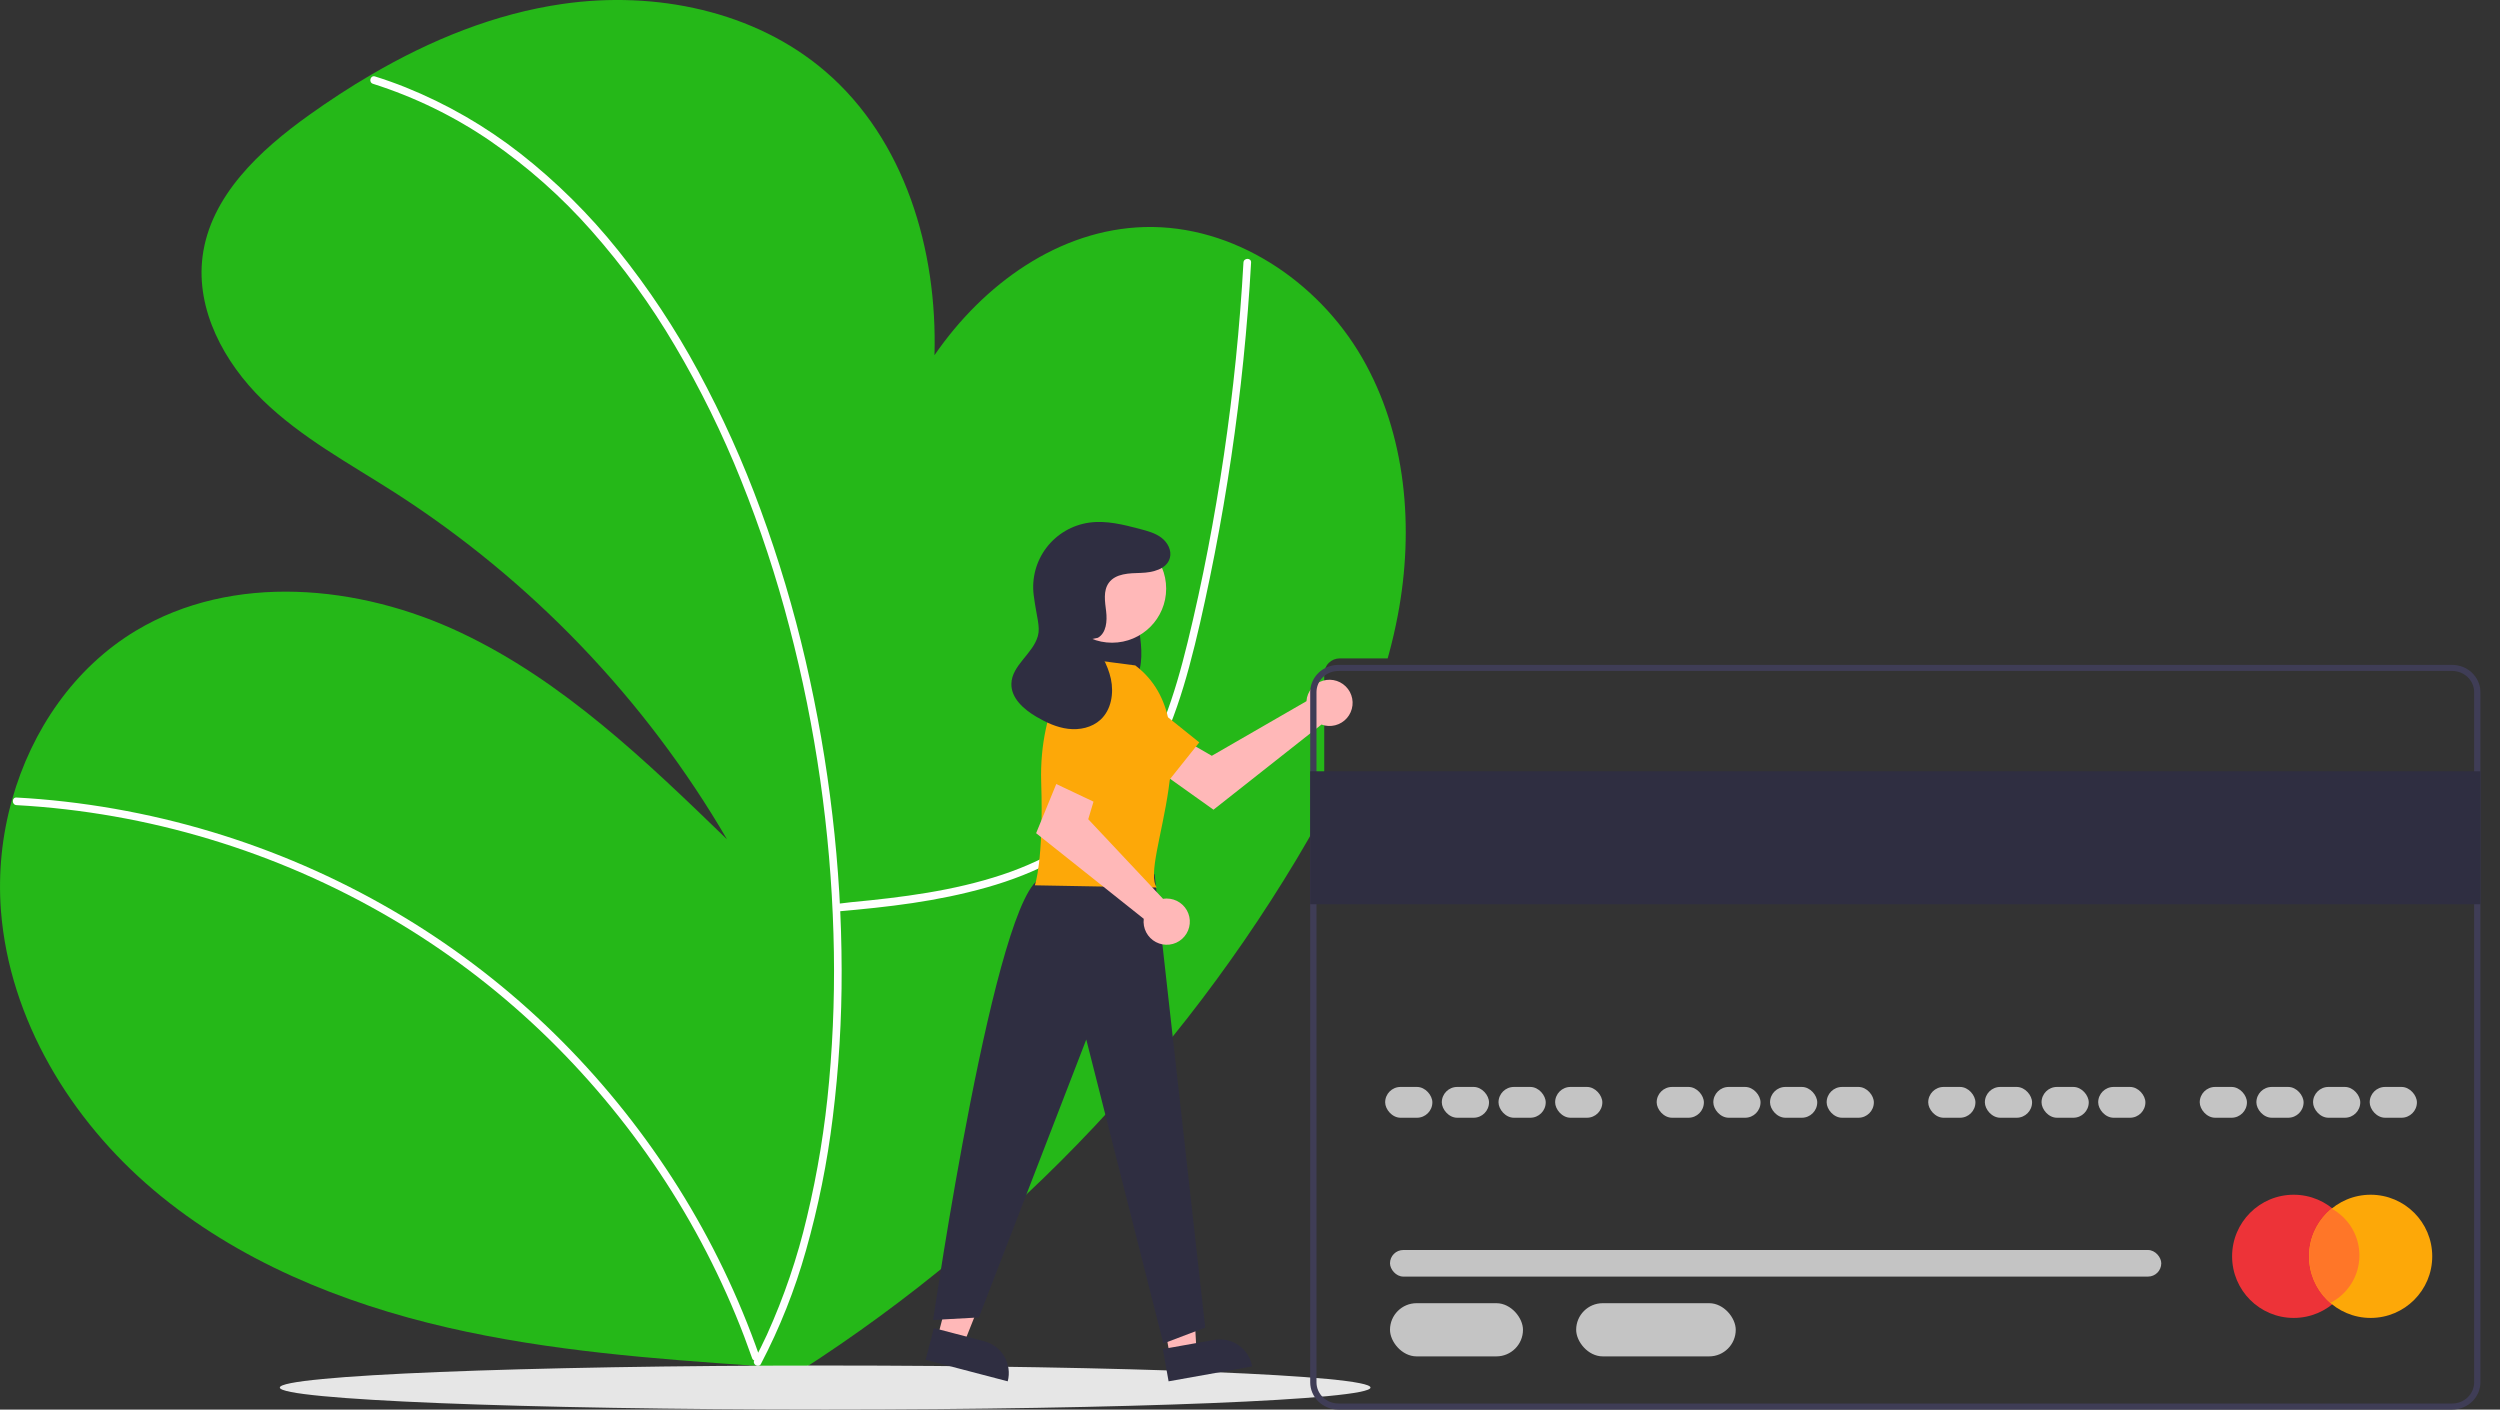 <svg width="94" height="53" viewBox="0 0 94 53" fill="none" xmlns="http://www.w3.org/2000/svg">
<rect x="0" y="0" width="94" height="53" fill="#333333" stroke="none"/>
<g clip-path="url(#clip0_2_6766)">
<path d="M52.556 23.142C52.463 23.63 52.352 24.113 52.222 24.591C52.208 24.646 52.192 24.701 52.176 24.756H50.371C50.217 24.756 50.07 24.818 49.961 24.926C49.852 25.035 49.791 25.182 49.791 25.336V30.481C49.736 30.583 49.681 30.684 49.625 30.785C49.339 31.307 49.041 31.823 48.736 32.332C43.764 40.611 36.831 47.539 28.547 52.505L29.037 51.398C28.858 51.386 28.677 51.373 28.497 51.361C24.583 51.093 20.655 50.797 16.832 49.917C12.833 48.997 8.921 47.401 5.787 44.755C2.652 42.108 0.354 38.327 0.035 34.237C-0.071 32.832 0.071 31.419 0.455 30.062C1.19 27.451 2.796 25.103 5.112 23.713C8.751 21.53 13.497 21.975 17.333 23.791C21.168 25.605 24.289 28.609 27.337 31.561C24.26 26.285 19.975 21.814 14.835 18.515C13.132 17.425 11.324 16.454 9.876 15.042C8.428 13.63 7.36 11.652 7.616 9.646C7.907 7.372 9.77 5.646 11.637 4.315C12.383 3.783 13.152 3.279 13.946 2.815C16.185 1.503 18.608 0.513 21.166 0.146C24.631 -0.352 28.375 0.404 31.031 2.683C34.025 5.252 35.252 9.394 35.136 13.356C36.98 10.676 39.824 8.624 43.036 8.537C46.37 8.448 49.54 10.554 51.21 13.441C52.88 16.328 53.179 19.866 52.556 23.142Z" fill="#25B818"/>
<path d="M31.458 34.274C33.411 34.102 35.215 33.901 37.108 33.365C38.942 32.846 40.707 31.978 42.013 30.559C43.418 29.033 44.176 27.052 44.711 25.079C45.009 23.98 45.254 22.864 45.486 21.749C45.737 20.538 45.959 19.323 46.154 18.102C46.543 15.671 46.82 13.226 46.986 10.767C47.006 10.469 47.024 10.17 47.041 9.871C47.051 9.687 46.765 9.688 46.754 9.871C46.618 12.295 46.373 14.71 46.018 17.115C45.669 19.478 45.221 21.831 44.654 24.152C44.173 26.118 43.55 28.114 42.317 29.751C41.16 31.286 39.49 32.288 37.686 32.888C35.851 33.498 33.916 33.742 31.998 33.923C31.763 33.945 31.693 33.966 31.458 33.987C31.275 34.003 31.274 34.29 31.458 34.274L31.458 34.274Z" fill="white"/>
<path d="M0.62 30.273C3.085 30.41 5.524 30.84 7.886 31.553C10.25 32.265 12.521 33.254 14.653 34.498C16.713 35.701 18.625 37.14 20.351 38.787C22.026 40.386 23.519 42.166 24.802 44.093C26.091 46.025 27.16 48.096 27.987 50.266C28.088 50.532 28.185 50.799 28.279 51.067C28.339 51.24 28.616 51.166 28.555 50.991C27.781 48.775 26.76 46.653 25.512 44.664C24.265 42.676 22.8 40.831 21.146 39.165C19.466 37.473 17.595 35.981 15.572 34.718C11.325 32.073 6.51 30.473 1.524 30.049C1.223 30.024 0.922 30.003 0.62 29.987C0.436 29.977 0.437 30.263 0.62 30.273L0.62 30.273Z" fill="white"/>
<path d="M14.024 3.151C15.599 3.652 17.093 4.381 18.456 5.316C19.849 6.278 21.12 7.406 22.24 8.676C23.42 10.011 24.469 11.457 25.373 12.993C26.332 14.614 27.165 16.307 27.864 18.056C28.585 19.852 29.191 21.692 29.678 23.564C30.174 25.458 30.562 27.38 30.839 29.318C31.114 31.236 31.281 33.168 31.338 35.105C31.395 36.957 31.341 38.811 31.174 40.657C31.021 42.378 30.743 44.086 30.34 45.767C29.983 47.286 29.479 48.766 28.836 50.187C28.687 50.509 28.529 50.827 28.362 51.141C28.275 51.304 28.523 51.449 28.61 51.286C29.32 49.928 29.887 48.501 30.302 47.026C30.768 45.384 31.106 43.709 31.312 42.015C31.541 40.177 31.652 38.327 31.646 36.475C31.642 34.529 31.526 32.585 31.299 30.653C31.072 28.697 30.734 26.755 30.289 24.836C29.844 22.914 29.28 21.022 28.6 19.171C27.945 17.378 27.16 15.636 26.252 13.957C25.387 12.355 24.38 10.835 23.241 9.414C22.16 8.062 20.926 6.839 19.563 5.77C18.249 4.743 16.797 3.906 15.25 3.283C14.872 3.132 14.489 2.996 14.1 2.874C13.924 2.819 13.848 3.096 14.024 3.151H14.024Z" fill="white"/>
<path d="M31.026 53C42.35 53 51.531 52.629 51.531 52.172C51.531 51.715 42.35 51.344 31.026 51.344C19.702 51.344 10.521 51.715 10.521 52.172C10.521 52.629 19.702 53 31.026 53Z" fill="#E6E6E6"/>
<path d="M49.142 26.229C49.132 26.274 49.126 26.319 49.123 26.365L45.564 28.418L44.699 27.92L43.776 29.127L45.627 30.445L49.687 27.243C49.853 27.305 50.033 27.314 50.204 27.27C50.375 27.227 50.529 27.132 50.645 26.999C50.761 26.865 50.833 26.7 50.853 26.525C50.873 26.349 50.838 26.172 50.755 26.017C50.671 25.861 50.542 25.735 50.385 25.654C50.228 25.574 50.05 25.543 49.875 25.566C49.7 25.589 49.536 25.665 49.405 25.784C49.274 25.902 49.183 26.058 49.142 26.229Z" fill="#FFB8B8"/>
<path d="M41.037 27.489L43.84 29.485L45.093 27.914L42.369 25.729C42.252 25.635 42.117 25.566 41.972 25.526C41.827 25.486 41.675 25.476 41.527 25.497C41.378 25.517 41.235 25.568 41.106 25.646C40.978 25.724 40.866 25.827 40.779 25.949C40.609 26.188 40.541 26.484 40.589 26.773C40.638 27.061 40.799 27.319 41.037 27.489Z" fill="#FDA808"/>
<path d="M35.253 50.272L36.236 50.529L37.696 46.863L36.246 46.483L35.253 50.272Z" fill="#FFB8B8"/>
<path d="M37.891 51.938L34.803 51.129L35.115 49.936L37.01 50.432C37.327 50.515 37.597 50.72 37.762 51.003C37.927 51.285 37.974 51.621 37.891 51.938Z" fill="#2F2E41"/>
<path d="M43.987 50.971L44.987 50.792L44.773 46.852L43.298 47.115L43.987 50.971Z" fill="#FFB8B8"/>
<path d="M47.081 51.377L43.939 51.938L43.722 50.724L45.65 50.38C45.809 50.352 45.973 50.355 46.131 50.389C46.289 50.424 46.439 50.49 46.572 50.582C46.705 50.675 46.818 50.793 46.906 50.929C46.993 51.065 47.053 51.218 47.081 51.377Z" fill="#2F2E41"/>
<path d="M42.018 21.991C42.264 22.05 42.465 22.302 42.585 22.592C42.696 22.898 42.772 23.215 42.809 23.538C42.904 24.139 42.995 24.789 42.799 25.346C42.57 25.999 41.959 26.34 41.429 26.18C40.899 26.019 40.478 25.416 40.334 24.723C40.203 24.021 40.287 23.297 40.576 22.645C40.726 22.302 40.934 21.986 41.21 21.831C41.345 21.75 41.506 21.722 41.661 21.754C41.816 21.787 41.952 21.876 42.044 22.005" fill="#2F2E41"/>
<path d="M43.412 32.873L45.316 49.918L43.743 50.515L40.844 39.085L36.807 49.536L35.086 49.631C35.086 49.631 37.447 33.37 39.197 33L43.412 32.873Z" fill="#2F2E41"/>
<path d="M41.813 24.166C42.937 24.166 43.848 23.256 43.848 22.132C43.848 21.008 42.937 20.098 41.813 20.098C40.689 20.098 39.778 21.008 39.778 22.132C39.778 23.256 40.689 24.166 41.813 24.166Z" fill="#FFB8B8"/>
<path d="M42.687 25.02L40.488 24.733C40.488 24.733 39.054 26.454 39.149 29.417C39.245 32.38 38.91 33.288 38.91 33.288L43.495 33.371C42.832 32.46 45.604 27.227 42.687 25.02Z" fill="#FDA808"/>
<path d="M43.868 33.785C43.822 33.785 43.776 33.789 43.731 33.797L40.918 30.803L41.205 29.847L39.819 29.226L38.958 31.328L43.005 34.547C42.983 34.722 43.016 34.9 43.097 35.056C43.179 35.213 43.306 35.341 43.463 35.423C43.619 35.505 43.796 35.538 43.972 35.517C44.147 35.496 44.312 35.422 44.444 35.305C44.576 35.188 44.67 35.034 44.712 34.863C44.755 34.691 44.744 34.511 44.681 34.346C44.619 34.181 44.507 34.039 44.362 33.939C44.217 33.838 44.044 33.785 43.868 33.785Z" fill="#FFB8B8"/>
<path d="M40.786 26.185L39.483 29.369L41.3 30.229L42.804 27.078C42.869 26.942 42.905 26.795 42.911 26.645C42.917 26.495 42.892 26.345 42.838 26.205C42.784 26.065 42.701 25.937 42.596 25.83C42.491 25.723 42.365 25.638 42.226 25.581C42.092 25.526 41.948 25.498 41.803 25.499C41.658 25.5 41.515 25.529 41.381 25.585C41.247 25.641 41.126 25.723 41.024 25.826C40.922 25.929 40.841 26.051 40.786 26.185Z" fill="#FDA808"/>
<path d="M41.281 23.981C41.6 23.797 41.634 23.354 41.591 22.988C41.547 22.623 41.475 22.215 41.69 21.916C41.946 21.56 42.462 21.553 42.901 21.541C43.34 21.529 43.875 21.401 43.988 20.977C44.063 20.696 43.903 20.396 43.672 20.22C43.441 20.044 43.152 19.966 42.871 19.892C42.244 19.727 41.595 19.56 40.952 19.651C40.315 19.741 39.74 20.078 39.349 20.589C38.959 21.1 38.786 21.744 38.868 22.382C38.972 23.198 39.123 23.555 39.024 23.914C38.839 24.584 38.043 25.015 38.028 25.71C38.015 26.253 38.495 26.672 38.964 26.948C39.336 27.167 39.737 27.353 40.165 27.404C40.593 27.456 41.054 27.357 41.373 27.067C41.785 26.693 41.886 26.068 41.769 25.524C41.651 24.981 41.348 24.498 41.048 24.029" fill="#2F2E41"/>
</g>
<path d="M92.202 25H50.325C50.044 25 49.774 25.108 49.575 25.3C49.376 25.492 49.264 25.753 49.264 26.024V51.976C49.264 52.247 49.376 52.508 49.575 52.7C49.774 52.892 50.044 53 50.325 53H92.202C92.483 53 92.753 52.892 92.952 52.7C93.151 52.508 93.263 52.247 93.264 51.976V26.024C93.263 25.753 93.151 25.492 92.952 25.3C92.753 25.108 92.483 25 92.202 25ZM93.028 51.976C93.028 52.187 92.94 52.389 92.786 52.539C92.631 52.688 92.421 52.772 92.202 52.772H50.325C50.106 52.772 49.897 52.688 49.742 52.539C49.587 52.389 49.5 52.187 49.5 51.976V26.024C49.5 25.813 49.587 25.611 49.742 25.461C49.897 25.312 50.106 25.228 50.325 25.228H92.202C92.421 25.228 92.631 25.312 92.786 25.461C92.94 25.611 93.028 25.813 93.028 26.024V51.976Z" fill="#3F3D56"/>
<rect x="49.264" y="29" width="44" height="5" fill="#2F2E41"/>
<rect x="52.264" y="49" width="5" height="2" rx="1" fill="#C4C4C4"/>
<rect x="52.264" y="47" width="29" height="1" rx="0.5" fill="#C4C4C4"/>
<rect x="52.082" y="40.869" width="1.775" height="1.158" rx="0.579" fill="#C4C4C4"/>
<rect x="54.212" y="40.869" width="1.775" height="1.158" rx="0.579" fill="#C4C4C4"/>
<rect x="56.344" y="40.869" width="1.775" height="1.158" rx="0.579" fill="#C4C4C4"/>
<rect x="58.473" y="40.869" width="1.775" height="1.158" rx="0.579" fill="#C4C4C4"/>
<rect x="62.291" y="40.869" width="1.775" height="1.158" rx="0.579" fill="#C4C4C4"/>
<rect x="64.421" y="40.869" width="1.775" height="1.158" rx="0.579" fill="#C4C4C4"/>
<rect x="66.553" y="40.869" width="1.775" height="1.158" rx="0.579" fill="#C4C4C4"/>
<rect x="68.682" y="40.869" width="1.775" height="1.158" rx="0.579" fill="#C4C4C4"/>
<rect x="72.501" y="40.869" width="1.775" height="1.158" rx="0.579" fill="#C4C4C4"/>
<rect x="74.631" y="40.869" width="1.775" height="1.158" rx="0.579" fill="#C4C4C4"/>
<rect x="76.762" y="40.869" width="1.775" height="1.158" rx="0.579" fill="#C4C4C4"/>
<rect x="78.892" y="40.869" width="1.775" height="1.158" rx="0.579" fill="#C4C4C4"/>
<rect x="82.71" y="40.869" width="1.775" height="1.158" rx="0.579" fill="#C4C4C4"/>
<rect x="84.84" y="40.869" width="1.775" height="1.158" rx="0.579" fill="#C4C4C4"/>
<rect x="86.971" y="40.869" width="1.775" height="1.158" rx="0.579" fill="#C4C4C4"/>
<rect x="89.101" y="40.869" width="1.775" height="1.158" rx="0.579" fill="#C4C4C4"/>
<rect x="59.264" y="49" width="6" height="2" rx="1" fill="#C4C4C4"/>
<circle cx="86.243" cy="47.238" r="2.316" fill="#ED3338"/>
<circle cx="89.136" cy="47.238" r="2.316" fill="#FDA808"/>
<path fill-rule="evenodd" clip-rule="evenodd" d="M87.672 45.445C88.293 45.786 88.714 46.446 88.714 47.204C88.714 47.983 88.27 48.657 87.623 48.989C87.132 48.565 86.822 47.938 86.822 47.238C86.822 46.516 87.153 45.87 87.672 45.445Z" fill="#FF7628"/>
<defs>
<clipPath id="clip0_2_6766">
<rect width="80.527" height="53" fill="white"/>
</clipPath>
</defs>
</svg>
